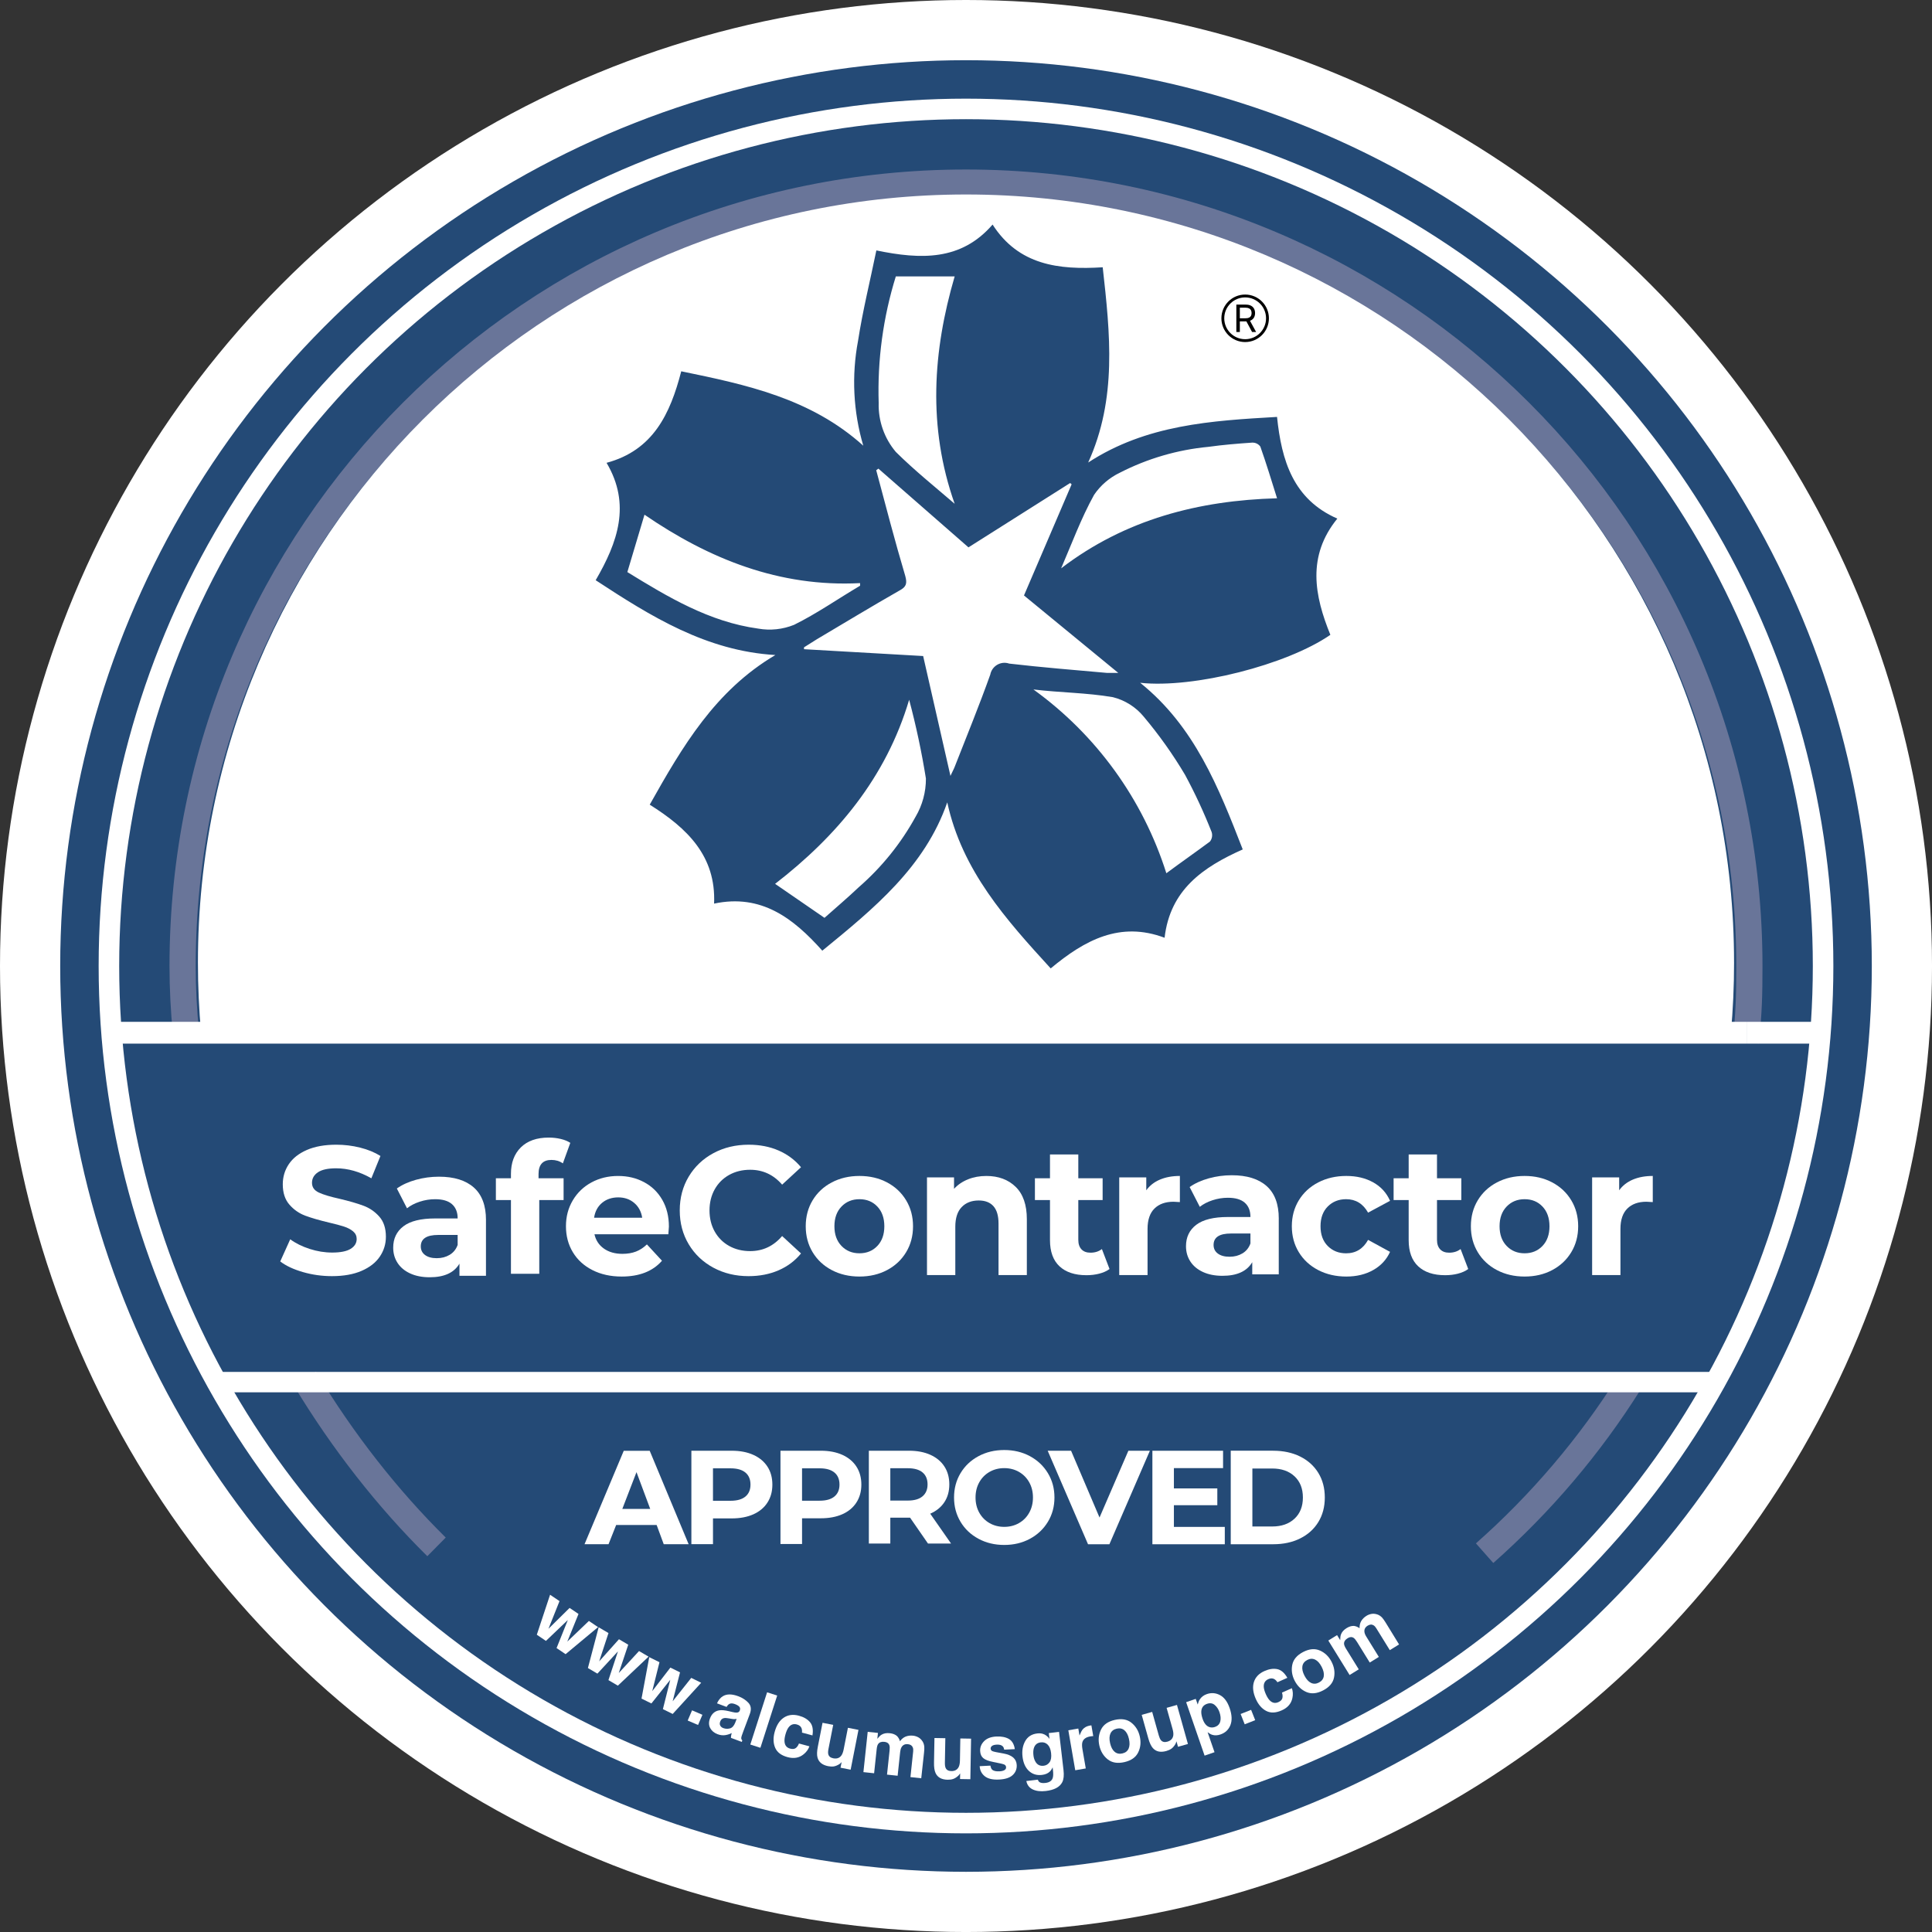 <svg xmlns="http://www.w3.org/2000/svg" viewbox="0 0 1440.83 1440.83" width="1440.83" height="1440.83">
  <rect width="100%" height="100%" fill="#333333" stroke="none"/>
  <circle class="cls-6" cx="720.42" cy="720.42" r="720.42" style="fill: #fff;"></circle>
  <circle class="cls-1" cx="720.42" cy="720.42" r="675.52" style="fill: #244a76;"></circle>
  <circle class="cls-6" cx="720.42" cy="720.42" r="646.85" style="fill: #fff;"></circle>
  <circle class="cls-1" cx="720.42" cy="720.42" r="631.53" style="fill: #244a76;"></circle>
  <path class="cls-2" d="M1215.51,1030.74c-29.88,47.57-66.43,90.54-108.34,127.58" style="stroke: #697599;stroke-width: 19.54px;fill: none;stroke-miterlimit: 10;"></path>
  <path class="cls-2" d="M138.68,770.18c-1.65-16.57-2.5-33.18-2.5-49.77,0-322.66,261.57-584.23,584.23-584.23s584.23,261.57,584.23,584.23c0,21.88-.37,35.44-2.72,56.69" style="stroke: #697599;stroke-width: 19.54px;fill: none;stroke-miterlimit: 10;"></path>
  <path class="cls-2" d="M325.55,1153.62c-36.4-35.93-69.89-78.6-98.25-125.65" style="stroke: #697599;stroke-width: 19.54px;fill: none;stroke-miterlimit: 10;"></path>
  <path class="cls-6" d="M1293.22,717.84c0,17.65-.8,35.11-2.36,52.35H149.97c-1.57-17.24-2.36-34.7-2.36-52.35,0-316.35,256.45-572.8,572.8-572.8s572.8,256.45,572.8,572.8Z" style="fill: #fff;"></path>
  <line class="cls-5" x1="1302.56" y1="770.18" x2="1360.32" y2="770.18" style="stroke-miterlimit: 10;fill: #fff;stroke: #fff;stroke-width: 16.25px;"></line>
  <line class="cls-5" x1="80.51" y1="770.18" x2="1302.56" y2="770.18" style="stroke-miterlimit: 10;fill: #fff;stroke: #fff;stroke-width: 16.25px;"></line>
  <line class="cls-4" x1="159.4" y1="1030.74" x2="1281.29" y2="1030.74" style="stroke-miterlimit: 10;fill: #fff;stroke-width: 15.21px;stroke: #fff;"></line>
  <path class="cls-1" d="M992.15,473.44c-11.92-29.25-17.56-58.72,5.19-86.68-32.93-14.41-41.6-43.34-44.96-75.84-48.87,2.82-97.51,5.74-140.85,34.02,21.66-47.56,16.36-96.21,10.84-145.61-32.94,2.06-62.74-1.63-82.13-31.86-23.52,27.2-53.63,26.11-86.68,19.29-4.66,22.75-10.19,44.97-13.65,67.39-4.92,26.02-3.59,52.83,3.9,78.23-39.22-35.32-87.22-45.5-135.76-55.48-8.24,31.86-21.02,58.95-55.69,68.26,18.42,31.1,8.24,59.38-8.12,87.55,41.17,26.98,82.45,52.76,134.02,55.79-44.96,26.55-69.33,68.26-93.71,111.6,27.95,17.56,49.51,38.25,48,73.79,35.2-7.48,59.04,10.83,80.71,35.1,38.46-31.43,76.49-62.41,93.18-110.62,11.04,50.93,43.77,87.33,77.14,123.84,25.46-21.23,51.79-35.32,84.94-22.86,4.12-35.75,28.6-52.65,58.28-65.87-17.99-46.26-35.96-91.77-76.48-124.27,39.87,4.33,109.31-13.33,141.82-35.76ZM668.08,206.15h43.88c-16.26,55.59-20.26,112.25,0,169.56-14.74-12.67-30.12-25.02-43.88-38.68-8.6-10.18-13.16-23.18-12.78-36.52-1.02-31.95,3.3-63.84,12.78-94.37ZM565.37,468.78c-36.4-4.98-67.4-23.62-97.51-42.14l12.78-42.8c48.21,33.04,100.66,54.16,160.78,51.03v1.95c-16.69,9.86-32.29,20.8-49.19,29.14-8.51,3.45-17.83,4.43-26.87,2.82ZM682.82,609.09c-10.91,19.88-25.26,37.67-42.36,52.55-8.45,8.02-17.44,15.61-25.57,22.86l-36.84-25.35c45.83-35.43,82.67-78.98,100-137.38v.22c5.15,19.31,9.31,38.87,12.47,58.61.05,10.02-2.61,19.87-7.69,28.5ZM751.16,494.49c-5.88-1.12-11.54,2.76-12.65,8.63-8.24,23.08-17.56,45.84-26.55,68.8-.65,1.73-1.63,3.36-3.14,6.72l-20.36-89.39-88.85-5.09v-1.4l9.65-6.07c20.48-12.13,40.84-24.48,61.54-36.29,5.09-2.7,5.85-5.2,4.33-10.84-7.8-26.22-14.63-52.55-21.67-78.87l1.63-1.2,67.17,58.72,75.84-47.99,1.09.97-35.53,82.89,70.31,57.74h-8.55c-24.28-2.16-48.54-4.11-72.7-6.92-.5-.17-1.01-.32-1.54-.41ZM853.03,534.55c11.43,13.58,21.72,28.08,30.77,43.34,7.46,13.82,14.07,28.08,19.83,42.68.75,2.43.27,5.06-1.3,7.05-10.84,8.02-21.67,15.6-32.5,23.62-17.45-55.16-52.22-103.22-99.14-137.06,19.72,2.39,39.76,2.39,59.27,5.75,9.06,2.26,17.17,7.39,23.08,14.63ZM791.37,423.82c7.92-18.31,14.84-37.27,24.59-54.83,4.83-7.08,11.45-12.76,19.19-16.46,20.6-10.57,43.03-17.12,66.09-19.29,10.84-1.52,21.67-2.39,32.5-3.14,2.43-.13,4.75.96,6.18,2.93,4.45,12.57,8.35,25.45,12.47,38.57-58.08,1.63-113.01,15.5-161.01,52.23Z" style="fill: #244a76;"></path>
  <g>
    <path class="cls-6" d="M208.99,940.75l7.45-16.52c4.06,2.98,8.89,5.37,14.49,7.18,5.6,1.81,11.19,2.71,16.79,2.71,6.23,0,10.83-.93,13.81-2.78,2.98-1.85,4.47-4.31,4.47-7.38,0-2.26-.88-4.13-2.64-5.62-1.76-1.49-4.02-2.69-6.77-3.59-2.75-.9-6.48-1.9-11.17-2.98-7.22-1.71-13.13-3.43-17.74-5.14-4.6-1.71-8.55-4.47-11.85-8.26-3.3-3.79-4.94-8.85-4.94-15.16,0-5.51,1.49-10.49,4.47-14.96,2.98-4.47,7.47-8.01,13.47-10.63s13.34-3.93,22-3.93c6.05,0,11.96.72,17.74,2.17,5.78,1.44,10.83,3.52,15.16,6.23l-6.77,16.65c-8.75-4.96-17.51-7.45-26.27-7.45-6.14,0-10.67.99-13.61,2.98-2.93,1.99-4.4,4.6-4.4,7.85s1.69,5.66,5.08,7.24c3.38,1.58,8.55,3.14,15.5,4.67,7.22,1.71,13.13,3.43,17.74,5.14s8.55,4.42,11.85,8.12c3.29,3.7,4.94,8.71,4.94,15.03,0,5.42-1.51,10.36-4.54,14.83-3.02,4.47-7.56,8.01-13.61,10.63-6.05,2.62-13.4,3.93-22.07,3.93-7.49,0-14.74-1.02-21.73-3.05-7-2.03-12.61-4.67-16.86-7.92Z" style="fill: #fff;"></path>
    <path class="cls-6" d="M362.42,909.89v41.57h-19.77v-9.07c-3.97,6.77-11.37,10.15-22.2,10.15-5.6,0-10.45-.95-14.55-2.84-4.11-1.9-7.24-4.51-9.41-7.85-2.17-3.34-3.25-7.13-3.25-11.37,0-6.77,2.55-12.1,7.65-15.98,5.1-3.88,12.98-5.82,23.63-5.82h16.79c0-4.6-1.4-8.15-4.2-10.63-2.8-2.48-7-3.72-12.59-3.72-3.88,0-7.69.61-11.44,1.83-3.75,1.22-6.93,2.87-9.54,4.94l-7.58-14.76c3.97-2.8,8.73-4.96,14.28-6.5,5.55-1.53,11.26-2.3,17.13-2.3,11.28,0,19.95,2.69,26,8.06,6.05,5.37,9.07,13.47,9.07,24.3ZM341.3,928.44v-7.45h-14.49c-8.67,0-13,2.84-13,8.53,0,2.71,1.06,4.85,3.18,6.43s5.03,2.37,8.73,2.37,6.81-.83,9.61-2.5c2.8-1.67,4.78-4.13,5.96-7.38Z" style="fill: #fff;"></path>
    <path class="cls-6" d="M420.31,878.71v16.25h-18.14v54.97h-21.12v-54.97h-11.24v-16.25h11.24v-3.25c0-8.3,2.46-14.89,7.38-19.77,4.92-4.87,11.85-7.31,20.78-7.31,3.16,0,6.16.34,9,1.02s5.21,1.65,7.11,2.91l-5.55,15.3c-2.44-1.71-5.28-2.57-8.53-2.57-6.41,0-9.61,3.52-9.61,10.56v3.11h18.68Z" style="fill: #fff;"></path>
    <path class="cls-6" d="M443.32,920.45c.99,4.51,3.34,8.08,7.04,10.7s8.3,3.93,13.81,3.93c3.79,0,7.15-.56,10.09-1.69,2.93-1.13,5.66-2.91,8.19-5.35l11.24,12.19c-6.86,7.85-16.88,11.78-30.06,11.78-8.21,0-15.48-1.6-21.8-4.81-6.32-3.2-11.19-7.65-14.62-13.34-3.43-5.69-5.14-12.14-5.14-19.36s1.69-13.56,5.08-19.29c3.38-5.73,8.03-10.2,13.95-13.4,5.91-3.2,12.52-4.81,19.84-4.81s13.58,1.53,19.36,4.6c5.78,3.07,10.31,7.47,13.61,13.2,3.29,5.73,4.94,12.39,4.94,19.97,0,.27-.14,2.17-.41,5.69h-55.11ZM443.05,908.13h35.88c-.72-4.6-2.71-8.28-5.96-11.03-3.25-2.75-7.22-4.13-11.91-4.13s-8.8,1.35-12.05,4.06c-3.25,2.71-5.24,6.41-5.96,11.1Z" style="fill: #fff;"></path>
    <path class="cls-6" d="M513.64,927.96c-4.47-7.45-6.7-15.86-6.7-25.25s2.23-17.8,6.7-25.25,10.61-13.27,18.41-17.47c7.81-4.2,16.59-6.3,26.33-6.3,8.21,0,15.64,1.44,22.27,4.33,6.63,2.89,12.21,7.04,16.72,12.46l-14.08,13c-6.41-7.4-14.35-11.1-23.83-11.1-5.87,0-11.1,1.29-15.71,3.86-4.6,2.57-8.19,6.16-10.76,10.76-2.57,4.6-3.86,9.84-3.86,15.71s1.29,11.1,3.86,15.71c2.57,4.6,6.16,8.19,10.76,10.76,4.6,2.57,9.84,3.86,15.71,3.86,9.48,0,17.42-3.75,23.83-11.24l14.08,13c-4.51,5.51-10.11,9.7-16.79,12.59s-14.13,4.33-22.34,4.33c-9.66,0-18.39-2.1-26.2-6.3-7.81-4.2-13.95-10.02-18.41-17.47Z" style="fill: #fff;"></path>
    <path class="cls-6" d="M606.03,933.86c-3.43-5.69-5.14-12.14-5.14-19.36s1.71-13.67,5.14-19.36c3.43-5.69,8.19-10.13,14.28-13.34,6.09-3.2,12.97-4.81,20.65-4.81s14.53,1.6,20.58,4.81c6.05,3.2,10.79,7.65,14.22,13.34,3.43,5.69,5.15,12.14,5.15,19.36s-1.71,13.67-5.15,19.36c-3.43,5.69-8.17,10.13-14.22,13.34-6.05,3.2-12.91,4.81-20.58,4.81s-14.55-1.6-20.65-4.81c-6.09-3.2-10.85-7.65-14.28-13.34ZM659.51,914.5c0-6.14-1.74-11.03-5.21-14.69-3.47-3.66-7.92-5.48-13.34-5.48s-9.88,1.83-13.4,5.48c-3.52,3.66-5.28,8.55-5.28,14.69s1.76,11.03,5.28,14.69c3.52,3.66,7.99,5.48,13.4,5.48s9.86-1.83,13.34-5.48c3.48-3.66,5.21-8.55,5.21-14.69Z" style="fill: #fff;"></path>
    <path class="cls-6" d="M765.79,909.22v41.7h-21.12v-38.45c0-5.78-1.26-10.09-3.79-12.93-2.53-2.84-6.18-4.26-10.97-4.26-5.33,0-9.57,1.65-12.73,4.94-3.16,3.29-4.74,8.19-4.74,14.69v36.01h-21.12v-72.84h20.17v8.53c2.8-3.07,6.27-5.44,10.43-7.11,4.15-1.67,8.71-2.5,13.67-2.5,9.03,0,16.31,2.71,21.87,8.12,5.55,5.42,8.33,13.45,8.33,24.1Z" style="fill: #fff;"></path>
    <path class="cls-6" d="M819.81,949.86c-3.02.77-6.21,1.15-9.54,1.15-8.67,0-15.37-2.21-20.11-6.63s-7.11-10.92-7.11-19.5v-29.92h-11.24v-16.25h11.24v-17.74h21.12v17.74h18.14v16.25h-18.14v29.65c0,3.07.79,5.44,2.37,7.11,1.58,1.67,3.81,2.5,6.7,2.5,3.34,0,6.18-.9,8.53-2.71l5.69,14.89c-2.08,1.53-4.63,2.69-7.65,3.45Z" style="fill: #fff;"></path>
    <path class="cls-6" d="M879.92,876.99v19.5c-2.35-.18-3.93-.27-4.74-.27-6.05,0-10.79,1.69-14.22,5.08-3.43,3.38-5.15,8.46-5.15,15.23v34.39h-21.12v-72.84h20.17v9.61c2.53-3.52,5.93-6.18,10.22-7.99,4.29-1.81,9.23-2.71,14.83-2.71Z" style="fill: #fff;"></path>
    <path class="cls-6" d="M953.66,908.81v41.57h-19.77v-9.07c-3.97,6.77-11.37,10.15-22.2,10.15-5.6,0-10.45-.95-14.55-2.84-4.11-1.9-7.24-4.51-9.41-7.85-2.17-3.34-3.25-7.13-3.25-11.37,0-6.77,2.55-12.1,7.65-15.98,5.1-3.88,12.98-5.82,23.63-5.82h16.79c0-4.6-1.4-8.15-4.2-10.63-2.8-2.48-7-3.72-12.59-3.72-3.88,0-7.69.61-11.44,1.83-3.75,1.22-6.93,2.87-9.54,4.94l-7.58-14.76c3.97-2.8,8.73-4.96,14.28-6.5,5.55-1.53,11.26-2.3,17.13-2.3,11.28,0,19.95,2.69,26,8.06,6.05,5.37,9.07,13.47,9.07,24.3ZM932.54,927.36v-7.45h-14.49c-8.67,0-13,2.84-13,8.53,0,2.71,1.06,4.85,3.18,6.43s5.03,2.37,8.73,2.37,6.81-.83,9.61-2.5c2.8-1.67,4.78-4.13,5.96-7.38Z" style="fill: #fff;"></path>
    <path class="cls-6" d="M968.62,933.86c-3.47-5.69-5.21-12.14-5.21-19.36s1.74-13.67,5.21-19.36c3.48-5.69,8.3-10.13,14.49-13.34,6.18-3.2,13.16-4.81,20.92-4.81s14.37,1.6,20.11,4.81c5.73,3.2,9.91,7.79,12.52,13.74l-16.38,8.8c-3.79-6.68-9.25-10.02-16.38-10.02-5.51,0-10.06,1.81-13.67,5.42s-5.42,8.53-5.42,14.76,1.81,11.15,5.42,14.76c3.61,3.61,8.17,5.42,13.67,5.42,7.22,0,12.68-3.34,16.38-10.02l16.38,8.94c-2.62,5.78-6.79,10.29-12.52,13.54-5.73,3.25-12.43,4.87-20.11,4.87s-14.74-1.6-20.92-4.81c-6.18-3.2-11.01-7.65-14.49-13.34Z" style="fill: #fff;"></path>
    <path class="cls-6" d="M1087.31,949.86c-3.02.77-6.21,1.15-9.54,1.15-8.67,0-15.37-2.21-20.11-6.63-4.74-4.42-7.11-10.92-7.11-19.5v-29.92h-11.24v-16.25h11.24v-17.74h21.12v17.74h18.14v16.25h-18.14v29.65c0,3.07.79,5.44,2.37,7.11,1.58,1.67,3.81,2.5,6.7,2.5,3.34,0,6.18-.9,8.53-2.71l5.69,14.89c-2.08,1.53-4.63,2.69-7.65,3.45Z" style="fill: #fff;"></path>
    <path class="cls-6" d="M1102.08,933.86c-3.43-5.69-5.14-12.14-5.14-19.36s1.71-13.67,5.14-19.36c3.43-5.69,8.19-10.13,14.28-13.34,6.09-3.2,12.97-4.81,20.65-4.81s14.53,1.6,20.58,4.81c6.05,3.2,10.79,7.65,14.22,13.34,3.43,5.69,5.15,12.14,5.15,19.36s-1.71,13.67-5.15,19.36c-3.43,5.69-8.17,10.13-14.22,13.34s-12.91,4.81-20.58,4.81-14.55-1.6-20.65-4.81c-6.09-3.2-10.85-7.65-14.28-13.34ZM1155.56,914.5c0-6.14-1.74-11.03-5.21-14.69-3.47-3.66-7.92-5.48-13.34-5.48s-9.88,1.83-13.4,5.48c-3.52,3.66-5.28,8.55-5.28,14.69s1.76,11.03,5.28,14.69c3.52,3.66,7.99,5.48,13.4,5.48s9.86-1.83,13.34-5.48c3.48-3.66,5.21-8.55,5.21-14.69Z" style="fill: #fff;"></path>
    <path class="cls-6" d="M1232.59,876.99v19.5c-2.35-.18-3.93-.27-4.74-.27-6.05,0-10.79,1.69-14.22,5.08-3.43,3.38-5.15,8.46-5.15,15.23v34.39h-21.12v-72.84h20.17v9.61c2.53-3.52,5.94-6.18,10.22-7.99,4.29-1.81,9.23-2.71,14.82-2.71Z" style="fill: #fff;"></path>
  </g>
  <g>
    <path class="cls-6" d="M489.7,1137.3h-30.19l-5.67,14.32h-17.91l29.25-69.67h19.35l29.03,69.67h-18.57l-5.28-14.32ZM484.91,1125.29l-10.23-27.41-10.57,27.41h20.8Z" style="fill: #fff;"></path>
    <path class="cls-6" d="M572.33,1093.75c2.45,3.78,3.68,8.26,3.68,13.44s-1.23,9.57-3.68,13.39c-2.46,3.82-5.96,6.73-10.5,8.76-4.54,2.02-9.9,3.04-16.07,3.04h-14.03v19.21h-16.12v-69.67h30.16c6.17,0,11.53,1.03,16.07,3.09,4.54,2.06,8.05,4.98,10.5,8.76ZM559.69,1107.19c0-3.91-1.26-6.92-3.78-9.01-2.52-2.09-6.2-3.14-11.05-3.14h-13.14v24.19h13.14c4.84,0,8.53-1.05,11.05-3.14,2.52-2.09,3.78-5.06,3.78-8.91Z" style="fill: #fff;"></path>
    <path class="cls-6" d="M638.69,1093.74c2.45,3.78,3.68,8.25,3.68,13.41s-1.23,9.56-3.68,13.37c-2.45,3.81-5.95,6.72-10.48,8.74-4.54,2.02-9.89,3.03-16.05,3.03h-14.01v19.18h-16.1v-69.56h30.11c6.16,0,11.51,1.03,16.05,3.08,4.54,2.05,8.03,4.97,10.48,8.74ZM626.07,1107.15c0-3.91-1.26-6.91-3.78-8.99-2.52-2.09-6.19-3.13-11.03-3.13h-13.12v24.15h13.12c4.84,0,8.51-1.04,11.03-3.13,2.52-2.09,3.78-5.05,3.78-8.89Z" style="fill: #fff;"></path>
    <path class="cls-6" d="M678.7,1131.83h-14.73v19.28h-16.01v-69.2h29.95c6.13,0,11.45,1.02,15.97,3.06,4.51,2.04,7.99,4.94,10.43,8.7,2.44,3.76,3.66,8.2,3.66,13.35s-1.24,9.57-3.71,13.3c-2.47,3.72-5.98,6.57-10.53,8.55l15.52,22.24h-17.2l-13.35-19.28ZM677.02,1094.96h-13.05v24.12h13.05c4.81,0,8.47-1.05,10.97-3.16,2.5-2.11,3.76-5.07,3.76-8.9s-1.25-6.87-3.76-8.95c-2.5-2.08-6.16-3.11-10.97-3.11Z" style="fill: #fff;"></path>
    <path class="cls-6" d="M716.34,1134.92c-3.23-5.38-4.84-11.42-4.84-18.14s1.61-12.76,4.84-18.14,7.69-9.6,13.39-12.66,12.11-4.59,19.21-4.59,13.49,1.53,19.16,4.59,10.14,7.28,13.39,12.66c3.26,5.38,4.89,11.42,4.89,18.14s-1.63,12.76-4.89,18.14c-3.26,5.38-7.72,9.6-13.39,12.66-5.67,3.06-12.06,4.6-19.16,4.6s-13.51-1.53-19.21-4.6c-5.7-3.06-10.17-7.28-13.39-12.66ZM767.56,1128.13c1.86-3.32,2.79-7.1,2.79-11.34s-.93-8.02-2.79-11.34c-1.86-3.32-4.42-5.91-7.67-7.77-3.26-1.86-6.91-2.79-10.95-2.79s-7.69.93-10.95,2.79c-3.26,1.86-5.82,4.45-7.67,7.77-1.86,3.32-2.79,7.1-2.79,11.34s.93,8.02,2.79,11.34,4.42,5.91,7.67,7.77c3.26,1.86,6.91,2.79,10.95,2.79s7.69-.93,10.95-2.79c3.26-1.86,5.82-4.45,7.67-7.77Z" style="fill: #fff;"></path>
    <path class="cls-6" d="M827.36,1151.66h-15.94l-30.09-69.75h17.44l21.22,49.82,21.52-49.82h16.04l-30.19,69.75Z" style="fill: #fff;"></path>
    <path class="cls-6" d="M913.43,1151.66h-54.01v-69.75h52.71v12.95h-36.67v15.15h32.38v12.55h-32.38v16.14h37.96v12.95Z" style="fill: #fff;"></path>
    <path class="cls-6" d="M949.54,1081.91c7.57,0,14.26,1.44,20.08,4.33,5.81,2.89,10.33,6.96,13.55,12.21,3.22,5.25,4.83,11.36,4.83,18.33s-1.61,13.09-4.83,18.33c-3.22,5.25-7.74,9.32-13.55,12.21-5.81,2.89-12.5,4.33-20.08,4.33h-31.69v-69.75h31.69ZM965.43,1132.58c4.15-3.89,6.23-9.15,6.23-15.79s-2.08-11.91-6.23-15.79c-4.15-3.89-9.71-5.83-16.69-5.83h-14.75v43.24h14.75c6.98,0,12.54-1.94,16.69-5.83Z" style="fill: #fff;"></path>
  </g>
  <g>
    <path class="cls-6" d="M415.07,1229.09l8.4-20.93-16.32,15.58-6.81-4.6,9.89-29.83,7.04,4.75-8.24,20.63,15.76-15.55,6.65,4.49-8.37,20.64,16.11-15.42,6.83,4.61-24.2,20.17-6.74-4.55Z" style="fill: #fff;"></path>
    <path class="cls-6" d="M453.76,1252.98l7.08-21.41-15.31,16.57-7.08-4.17,8.02-30.39,7.32,4.31-6.94,21.11,14.76-16.5,6.92,4.07-7.07,21.12,15.12-16.39,7.11,4.18-22.9,21.64-7.01-4.12Z" style="fill: #fff;"></path>
    <path class="cls-6" d="M494.37,1274.61l5.49-21.87-14.06,17.65-7.37-3.63,5.76-30.9,7.62,3.76-5.37,21.56,13.51-17.54,7.2,3.55-5.5,21.58,13.87-17.46,7.4,3.65-21.25,23.26-7.3-3.6Z" style="fill: #fff;"></path>
    <path class="cls-6" d="M516.12,1275.52l7.73,3.32-3.26,7.6-7.73-3.32,3.26-7.6Z" style="fill: #fff;"></path>
    <path class="cls-6" d="M539.11,1264.98c2.89-1.76,6.72-1.75,11.49.03,3.1,1.16,5.63,2.81,7.58,4.94,1.95,2.13,2.28,4.91,1,8.32l-4.87,13c-.34.9-.73,2-1.18,3.3-.31.99-.41,1.7-.3,2.14.11.44.37.86.77,1.27l-.41,1.09-8.06-3.02c-.01-.66.03-1.25.14-1.79.1-.54.25-1.13.43-1.79-1.44.73-2.97,1.23-4.6,1.51-1.94.32-3.91.11-5.92-.65-2.57-.96-4.41-2.49-5.53-4.58-1.12-2.09-1.18-4.48-.18-7.17,1.31-3.48,3.59-5.5,6.86-6.06,1.79-.3,4.18-.09,7.18.62l2.64.63c1.43.34,2.49.49,3.18.45,1.23-.05,2.02-.56,2.37-1.51.44-1.16.33-2.11-.31-2.86-.64-.74-1.74-1.41-3.3-1.99-1.75-.66-3.15-.69-4.21-.09-.76.45-1.43,1.18-2.01,2.21l-7.15-2.68c1.08-2.42,2.54-4.2,4.37-5.33ZM537.16,1286.95c.48.83,1.22,1.44,2.23,1.81,1.59.6,3.24.68,4.93.25s3.03-1.88,4.01-4.34l1.03-2.76c-.58.12-1.14.18-1.68.18s-1.26-.07-2.15-.23l-1.78-.31c-1.66-.31-2.91-.39-3.73-.24-1.4.25-2.36,1.08-2.89,2.5-.47,1.27-.46,2.31.04,3.13Z" style="fill: #fff;"></path>
    <path class="cls-6" d="M572.08,1262.07l7.53,2.42-12.52,38.96-7.53-2.42,12.52-38.96Z" style="fill: #fff;"></path>
    <path class="cls-6" d="M605.91,1294.22l-7.83-2.1c.15-1.13.05-2.21-.31-3.24-.54-1.41-1.71-2.36-3.52-2.84-2.57-.69-4.68.11-6.31,2.41-.87,1.22-1.6,2.96-2.21,5.21-.58,2.14-.79,3.94-.64,5.38.26,2.68,1.65,4.35,4.17,5.03,1.79.48,3.19.34,4.2-.42,1.01-.76,1.8-1.89,2.38-3.39l7.8,2.1c-.8,2.28-2.23,4.25-4.29,5.92-3.29,2.7-7.29,3.42-11.99,2.15s-7.79-3.59-9.25-6.97-1.6-7.3-.41-11.75c1.35-5.02,3.62-8.6,6.82-10.73,3.2-2.13,6.95-2.62,11.26-1.46,3.66.98,6.44,2.61,8.33,4.88,1.89,2.27,2.49,5.55,1.8,9.83Z" style="fill: #fff;"></path>
    <path class="cls-6" d="M627.67,1314.11c-.09.08-.33.31-.71.71-.38.4-.8.73-1.27.99-1.43.85-2.75,1.36-3.97,1.54-1.21.18-2.58.11-4.11-.19-4.39-.86-7.04-3.03-7.95-6.49-.51-1.91-.43-4.56.24-7.96l3.52-17.9,7.95,1.57-3.52,17.9c-.33,1.69-.38,3-.15,3.93.41,1.65,1.65,2.67,3.72,3.08,2.65.52,4.68-.19,6.08-2.14.74-1.06,1.29-2.55,1.67-4.45l3.18-16.15,7.87,1.55-5.84,29.69-7.55-1.48.83-4.2Z" style="fill: #fff;"></path>
    <path class="cls-6" d="M663.27,1301.61c-.51-1.52-1.73-2.39-3.66-2.6-2.25-.24-3.83.33-4.76,1.7-.51.78-.85,1.99-1.03,3.63l-1.93,18.11-7.98-.85,3.2-30.04,7.65.81-.47,4.39c1.14-1.46,2.18-2.48,3.12-3.05,1.65-1.02,3.69-1.39,6.12-1.14,2.3.24,4.11.95,5.42,2.11,1.04,1.06,1.78,2.36,2.21,3.89,1.22-1.66,2.64-2.82,4.25-3.48,1.71-.66,3.56-.88,5.54-.67,1.33.14,2.6.54,3.84,1.19,1.23.65,2.31,1.68,3.22,3.08.74,1.14,1.17,2.49,1.3,4.05.08,1.03.01,2.52-.2,4.47l-2.07,18.96-8.06-.86,2.04-19.16c.12-1.14.04-2.1-.25-2.87-.55-1.47-1.76-2.31-3.64-2.51-2.17-.23-3.77.51-4.79,2.23-.53.91-.86,2.04-1,3.38l-1.91,17.92-7.92-.84,1.91-17.92c.19-1.78.14-3.1-.14-3.95Z" style="fill: #fff;"></path>
    <path class="cls-6" d="M716.05,1322.5c-.08.09-.27.37-.57.82-.3.46-.66.86-1.08,1.2-1.26,1.09-2.47,1.83-3.64,2.21-1.16.39-2.52.57-4.08.54-4.48-.08-7.47-1.74-8.96-4.99-.84-1.79-1.23-4.42-1.16-7.88l.33-18.24,8.11.14-.33,18.24c-.03,1.72.15,3.02.54,3.9.69,1.55,2.1,2.34,4.21,2.38,2.7.05,4.57-1.01,5.61-3.18.54-1.17.83-2.73.86-4.68l.29-16.46,8.02.14-.54,30.26-7.69-.14.08-4.27Z" style="fill: #fff;"></path>
    <path class="cls-6" d="M752.35,1296.84c2.44,1.4,3.93,3.94,4.47,7.62l-7.9.39c-.16-1.01-.49-1.8-.98-2.37-.92-1.03-2.43-1.49-4.52-1.39-1.72.09-2.93.42-3.63.99-.7.57-1.04,1.22-1,1.94.04.91.47,1.54,1.26,1.91.8.39,3.58.98,8.34,1.78,3.18.58,5.59,1.58,7.24,3,1.63,1.44,2.5,3.29,2.61,5.57.15,2.99-.84,5.5-2.98,7.5-2.13,2.01-5.53,3.13-10.19,3.36-4.75.24-8.31-.59-10.67-2.48-2.36-1.89-3.62-4.39-3.78-7.5l8.01-.4c.24,1.4.65,2.38,1.23,2.94,1.03,1,2.87,1.44,5.51,1.31,1.55-.08,2.78-.37,3.67-.88.89-.51,1.31-1.22,1.27-2.15-.04-.89-.45-1.54-1.21-1.97-.76-.42-3.55-1.08-8.35-1.97-3.46-.68-5.93-1.62-7.4-2.83-1.47-1.19-2.26-2.96-2.38-5.33-.14-2.79.84-5.24,2.93-7.36,2.09-2.11,5.12-3.27,9.1-3.47,3.77-.19,6.89.41,9.35,1.78Z" style="fill: #fff;"></path>
    <path class="cls-6" d="M775.28,1329.08c.93.62,2.4.81,4.4.58,2.83-.33,4.61-1.5,5.35-3.5.48-1.29.56-3.36.22-6.23l-.23-1.93c-.6,1.38-1.3,2.43-2.09,3.18-1.42,1.38-3.38,2.21-5.88,2.5-3.86.45-7.1-.54-9.73-2.99-2.62-2.44-4.21-5.98-4.75-10.61-.52-4.47.15-8.35,2.02-11.65,1.87-3.3,4.84-5.19,8.93-5.67,1.51-.18,2.85-.1,4.02.23,2,.57,3.72,1.84,5.14,3.82l-.51-4.33,7.64-.89,3.33,28.51c.45,3.88.14,6.88-.93,9-1.85,3.64-5.95,5.84-12.31,6.58-3.84.45-7.06.06-9.67-1.16-2.6-1.22-4.21-3.32-4.82-6.29l8.55-1c.33.89.76,1.51,1.31,1.86ZM772.14,1313.71c1.36,2.41,3.42,3.46,6.18,3.14,1.84-.21,3.31-1.09,4.42-2.63,1.11-1.54,1.48-3.82,1.13-6.85-.33-2.85-1.19-4.95-2.57-6.3s-3.08-1.9-5.1-1.67c-2.76.32-4.51,1.84-5.25,4.55-.39,1.44-.47,3.18-.23,5.2.2,1.75.68,3.27,1.43,4.56Z" style="fill: #fff;"></path>
    <path class="cls-6" d="M813.04,1294.98c-3.14.54-5.07,1.93-5.79,4.16-.4,1.25-.4,3.07.02,5.46l2.47,14.25-7.85,1.36-5.16-29.82,7.44-1.29.9,5.2c.86-2.2,1.67-3.74,2.44-4.62,1.25-1.47,3.04-2.41,5.37-2.82.15-.03.27-.04.37-.05.1,0,.33-.03.68-.08l1.38,7.99c-.5.03-.95.07-1.33.12-.39.05-.7.09-.93.13Z" style="fill: #fff;"></path>
    <path class="cls-6" d="M843.77,1284.76c3.2,2.56,5.29,5.96,6.25,10.22.99,4.33.58,8.32-1.21,11.96-1.79,3.64-5.22,6.04-10.29,7.2-5.07,1.15-9.2.48-12.39-2.04-3.19-2.51-5.28-5.93-6.26-10.26-.97-4.26-.56-8.23,1.22-11.92,1.78-3.69,5.21-6.11,10.28-7.26s9.21-.45,12.41,2.1ZM832.82,1289.19c-2.26.51-3.81,1.71-4.67,3.58-.85,1.87-.95,4.29-.27,7.25.67,2.96,1.8,5.1,3.39,6.43,1.58,1.33,3.5,1.74,5.76,1.22s3.81-1.71,4.65-3.59c.84-1.88.93-4.3.26-7.26-.67-2.96-1.8-5.1-3.37-6.42-1.57-1.32-3.49-1.73-5.74-1.21Z" style="fill: #fff;"></path>
    <path class="cls-6" d="M877.38,1298.59c-.05.11-.15.43-.31.95-.16.53-.39,1.01-.69,1.46-.89,1.4-1.84,2.46-2.85,3.16-1,.7-2.25,1.27-3.75,1.69-4.31,1.21-7.65.48-10.02-2.2-1.32-1.48-2.44-3.88-3.38-7.21l-4.93-17.56,7.81-2.19,4.93,17.56c.47,1.66,1.01,2.85,1.64,3.58,1.11,1.28,2.68,1.64,4.71,1.07,2.6-.73,4.09-2.28,4.46-4.66.18-1.28,0-2.86-.52-4.73l-4.45-15.85,7.72-2.17,8.18,29.13-7.4,2.08-1.16-4.12Z" style="fill: #fff;"></path>
    <path class="cls-6" d="M909.81,1264.16c3.16,1.67,5.57,4.89,7.22,9.67,1.74,5.04,1.93,9.27.58,12.69-1.35,3.42-3.81,5.75-7.38,6.98-2.27.79-4.36.87-6.26.25-1.04-.35-2.16-.99-3.37-1.92l5.15,14.91-7.4,2.56-13.76-39.86,7.16-2.47,1.46,4.22c.38-1.52.89-2.8,1.56-3.83,1.22-1.85,2.98-3.17,5.27-3.96,3.34-1.15,6.6-.9,9.78.76ZM909.44,1276.86c-.76-2.2-1.94-3.98-3.53-5.33-1.59-1.35-3.52-1.63-5.77-.86-2.71.94-4.13,2.87-4.26,5.79-.05,1.55.28,3.37,1.01,5.47,1.15,3.32,2.84,5.35,5.07,6.09,1.32.42,2.7.39,4.13-.11,2.08-.72,3.39-2.07,3.93-4.06.54-1.99.34-4.32-.58-7Z" style="fill: #fff;"></path>
    <path class="cls-6" d="M925.22,1278.25l7.82-3.1,3.05,7.69-7.82,3.1-3.05-7.69Z" style="fill: #fff;"></path>
    <path class="cls-6" d="M960.06,1251.27l-7.4,3.3c-.6-.97-1.36-1.75-2.28-2.32-1.31-.75-2.82-.75-4.52.01-2.43,1.09-3.56,3.04-3.38,5.85.1,1.5.63,3.31,1.58,5.44.91,2.03,1.87,3.55,2.89,4.58,1.89,1.91,4.02,2.34,6.41,1.28,1.69-.75,2.69-1.75,2.99-2.98s.21-2.6-.29-4.13l7.38-3.29c.81,2.27.95,4.71.4,7.3-.85,4.17-3.5,7.25-7.95,9.23-4.45,1.98-8.3,2.13-11.58.42-3.27-1.7-5.85-4.66-7.73-8.86-2.12-4.75-2.61-8.96-1.47-12.63,1.14-3.67,3.74-6.41,7.82-8.23,3.46-1.55,6.65-2.03,9.55-1.46,2.9.57,5.43,2.73,7.59,6.49Z" style="fill: #fff;"></path>
    <path class="cls-6" d="M984.38,1230.92c3.74,1.67,6.62,4.44,8.63,8.32,2.05,3.94,2.66,7.9,1.85,11.88-.81,3.98-3.53,7.16-8.15,9.56-4.62,2.39-8.79,2.78-12.51,1.15-3.72-1.62-6.6-4.41-8.65-8.35-2.01-3.88-2.62-7.83-1.83-11.84.79-4.02,3.5-7.22,8.11-9.62,4.62-2.39,8.8-2.76,12.54-1.09ZM974.9,1237.96c-2.05,1.07-3.26,2.61-3.61,4.64s.17,4.39,1.56,7.09c1.4,2.69,3.03,4.49,4.9,5.37,1.87.89,3.83.8,5.88-.27,2.05-1.07,3.25-2.61,3.59-4.65.34-2.03-.19-4.4-1.58-7.09-1.4-2.69-3.02-4.48-4.88-5.37-1.86-.88-3.81-.79-5.86.27Z" style="fill: #fff;"></path>
    <path class="cls-6" d="M1009.55,1221.51c-1.34-.89-2.83-.83-4.48.19-1.92,1.19-2.83,2.61-2.72,4.26.08.93.55,2.1,1.41,3.5l9.57,15.49-6.83,4.22-15.88-25.7,6.54-4.04,2.32,3.76c0-1.85.21-3.29.6-4.32.68-1.81,2.07-3.36,4.14-4.65,1.97-1.22,3.83-1.77,5.57-1.65,1.47.2,2.85.77,4.13,1.72-.05-2.06.36-3.84,1.23-5.36.95-1.56,2.27-2.87,3.97-3.92,1.13-.7,2.39-1.17,3.76-1.41,1.37-.24,2.85-.09,4.43.46,1.28.45,2.45,1.25,3.51,2.4.69.77,1.55,1.99,2.59,3.66l9.98,16.26-6.9,4.26-10.13-16.39c-.6-.98-1.26-1.68-1.96-2.12-1.34-.83-2.81-.74-4.42.25-1.86,1.15-2.66,2.71-2.42,4.69.14,1.04.57,2.14,1.28,3.29l9.47,15.33-6.78,4.19-9.47-15.33c-.94-1.53-1.79-2.54-2.53-3.04Z" style="fill: #fff;"></path>
  </g>
  <g>
    <circle class="cls-3" cx="928.6" cy="237.38" r="16.65" style="fill: none;stroke-miterlimit: 10;stroke: #000;stroke-width: 2.13px;"></circle>
    <path d="M922.03,247.6v-20.43h6.99c1.59,0,2.9.27,3.93.82,1.03.54,1.79,1.29,2.29,2.24.5.95.75,2.03.75,3.25s-.25,2.29-.75,3.22-1.26,1.66-2.28,2.19c-1.02.53-2.33.79-3.92.79h-5.55v-2.32h5.43c1.08,0,1.94-.16,2.6-.47.65-.32,1.13-.76,1.43-1.34.3-.58.45-1.27.45-2.06s-.15-1.52-.45-2.12c-.3-.6-.78-1.06-1.44-1.4-.66-.33-1.53-.5-2.62-.5h-4.25v18.14h-2.61ZM933.77,247.6l-4.94-9.2h2.93l5.02,9.2h-3.02Z"></path>
  </g>
</svg>